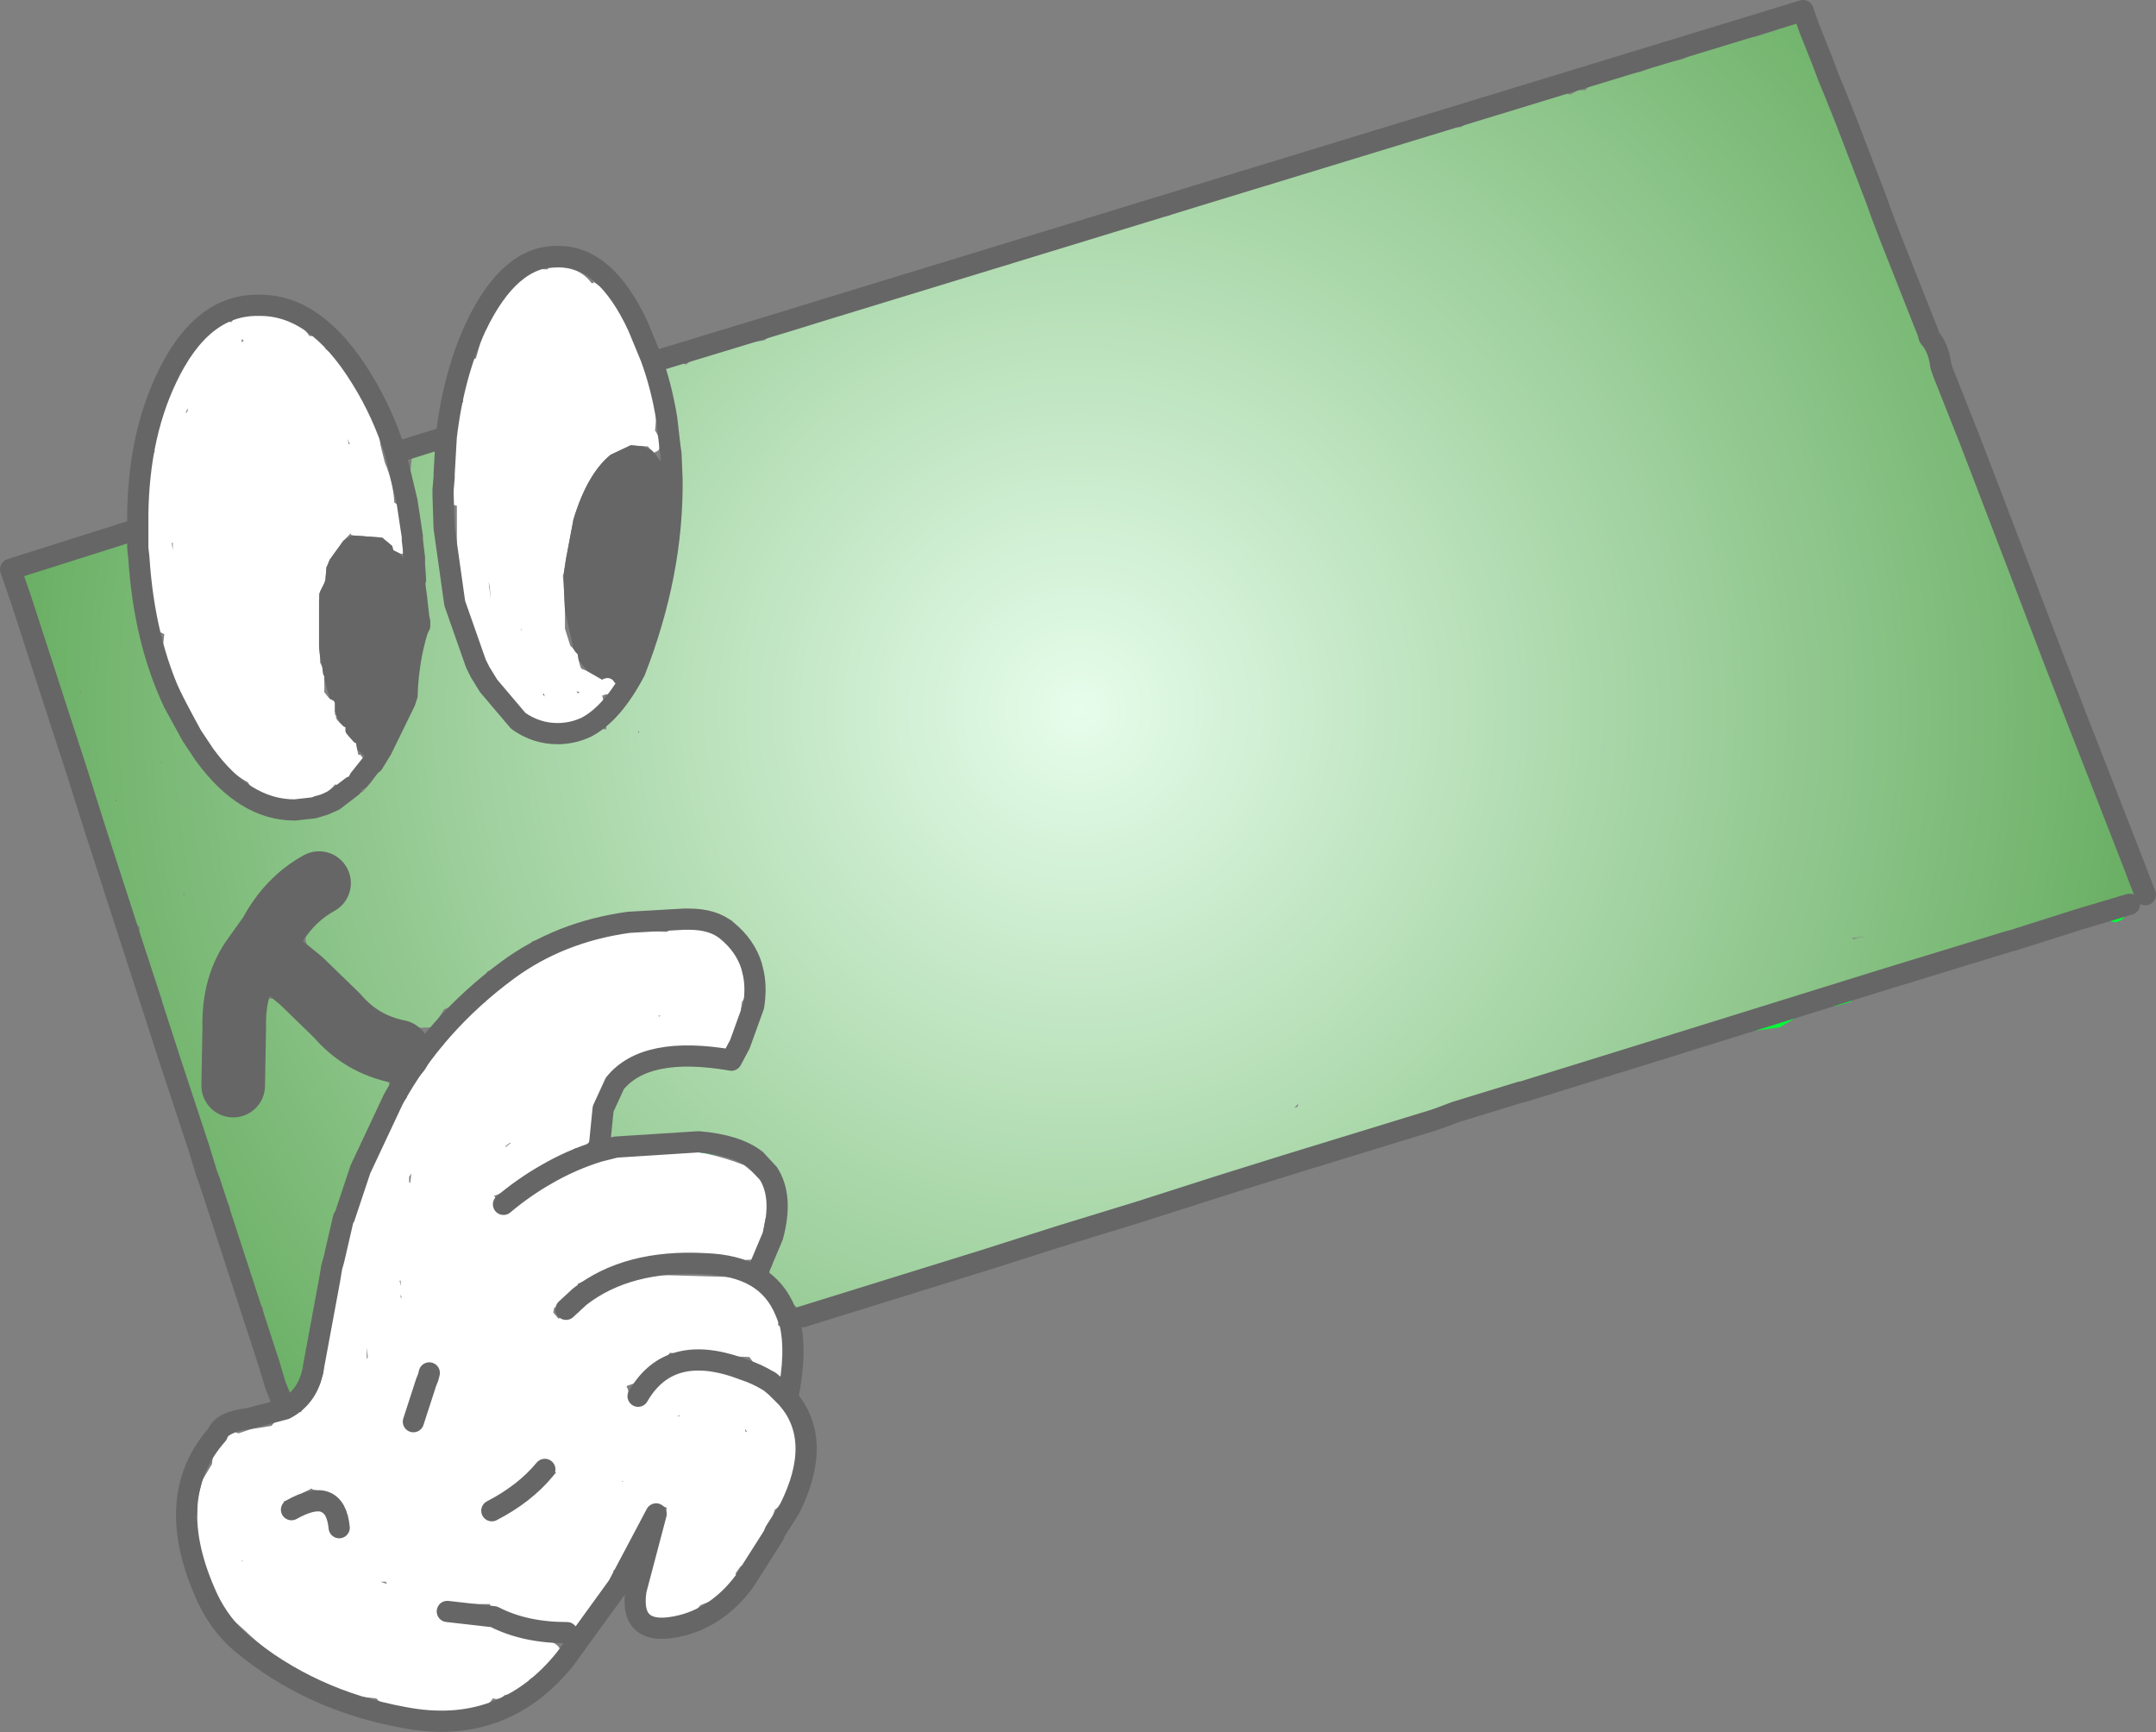<?xml version="1.0" encoding="UTF-8" standalone="no"?>
<svg xmlns:xlink="http://www.w3.org/1999/xlink" height="81.7px" width="101.7px" xmlns="http://www.w3.org/2000/svg">
  <rect width="100%" height="100%" fill="#808080" stroke="none"/>
  <g transform="matrix(1.0, 0.0, 0.0, 1.0, 50.85, 40.85)">
    <path d="M49.85 0.05 L47.1 -7.0 49.15 -2.3 49.35 -1.9 Q49.8 -0.95 49.85 0.05 M46.05 -9.7 L44.35 -14.15 Q45.7 -12.1 46.05 -9.7 M42.05 -20.15 L40.8 -23.3 41.45 -22.5 41.9 -21.45 41.95 -20.85 42.05 -20.15 M40.1 -25.15 L38.3 -29.7 38.9 -29.1 39.05 -28.8 39.1 -28.3 39.1 -28.2 39.5 -27.55 39.9 -26.55 40.1 -25.3 40.1 -25.15 M35.1 -38.0 L34.5 -39.5 34.8 -38.9 35.0 -38.5 35.05 -38.25 35.1 -38.0" fill="#33cc00" fill-rule="evenodd" stroke="none"/>
    <path d="M1.2 -29.85 L1.15 -29.8 1.2 -29.85 M-0.65 -29.45 L-2.85 -28.6 -3.2 -28.4 -6.1 -27.65 Q-5.95 -27.9 -5.6 -28.0 -3.25 -29.0 -0.7 -29.45 L-0.65 -29.45 M-23.2 -6.55 Q-23.85 -6.25 -24.55 -6.25 -25.55 -6.25 -26.4 -6.85 L-25.65 -6.8 -23.7 -6.6 -23.2 -6.55 M-29.4 -12.4 L-29.9 -15.95 -29.85 -15.8 Q-29.35 -14.15 -29.4 -12.4 M-31.65 -17.2 L-31.4 -15.55 -31.55 -15.95 -31.65 -16.5 -31.65 -17.2 M-36.05 -2.75 L-36.95 -2.65 Q-39.3 -2.65 -41.2 -5.25 L-39.55 -3.7 Q-38.95 -3.05 -38.1 -2.9 L-36.05 -2.75 M-42.65 -7.7 Q-44.05 -10.65 -44.3 -14.55 L-44.35 -15.0 -44.1 -14.65 -44.1 -14.3 -44.0 -13.0 Q-44.0 -11.95 -43.6 -11.0 L-43.4 -10.35 -42.65 -7.7 M-49.85 -12.55 L-48.0 -6.85 Q-48.9 -8.3 -49.3 -9.95 L-49.5 -10.75 -49.85 -12.4 -49.85 -12.55 M-47.25 -4.55 L-46.35 -1.7 -46.6 -2.05 -46.85 -2.55 -47.25 -4.55 M-42.85 9.1 L-41.45 13.35 -42.65 10.7 Q-43.05 9.85 -42.85 9.1 M-38.15 23.5 L-37.85 24.5 -37.95 24.35 -38.15 23.5 M-35.3 19.5 L-35.2 18.9 -35.1 18.55 -35.25 19.4 -35.3 19.5 M-34.6 16.55 L-33.85 14.3 -33.9 15.0 Q-34.2 15.25 -34.15 15.7 L-34.45 16.2 -34.6 16.55 M-15.3 6.6 L-15.95 8.4 -15.5 6.8 -15.3 6.6 M-21.8 13.25 L-17.9 13.0 Q-16.1 13.15 -15.2 13.85 L-19.1 13.35 -20.1 13.3 -21.5 13.3 -21.8 13.25 M-14.6 14.5 Q-13.9 15.6 -14.4 17.45 L-14.6 14.5 M-4.3 18.55 L-0.85 17.45 -1.0 17.65 -1.55 17.95 -2.95 18.25 -4.3 18.55 M2.9 16.3 L6.65 15.1 6.15 15.5 6.1 15.5 5.95 15.55 4.85 15.9 2.9 16.3 M9.85 14.1 L16.7 12.0 16.45 12.1 16.0 12.2 Q13.05 13.5 9.85 14.1 M17.0 11.9 L17.8 11.6 17.1 11.85 17.0 11.9 M19.1 11.2 L20.9 10.65 Q20.5 11.1 19.85 11.2 L19.1 11.2 M20.95 10.65 L28.05 8.45 Q27.65 8.85 27.0 8.95 L26.45 9.0 25.85 9.3 24.75 9.5 24.0 9.85 23.25 10.1 22.85 10.25 21.95 10.4 21.25 10.6 20.95 10.65 M28.2 8.4 L37.05 5.65 36.45 6.4 35.75 6.6 35.7 6.6 34.65 6.5 34.35 6.6 34.15 6.65 33.85 7.15 33.1 7.6 32.0 7.75 31.3 7.45 30.65 7.9 29.1 8.25 28.6 8.35 28.2 8.4 M37.85 5.4 L43.9 3.55 43.6 3.85 43.3 4.0 40.4 4.7 37.85 5.4 M44.1 3.5 L47.25 2.5 49.6 1.8 Q49.5 2.35 49.2 2.55 L48.95 2.65 48.25 2.5 47.85 2.45 47.25 2.5 Q46.9 3.25 46.0 3.35 L45.6 3.5 Q44.7 3.8 44.1 3.5" fill="#00ff38" fill-rule="evenodd" stroke="none"/>
    <path d="M-35.1 18.55 L-34.65 16.6 -34.6 16.55 -34.45 16.2 -34.15 15.7 Q-34.2 15.25 -33.9 15.0 L-33.5 14.75 -33.25 13.6 -33.0 13.25 Q-32.6 11.9 -31.65 10.9 L-31.65 10.4 Q-31.2 9.15 -29.95 8.45 -29.5 6.85 -27.95 6.4 -27.95 5.5 -26.7 5.1 L-26.35 4.95 Q-25.1 4.05 -23.55 3.7 -23.35 3.35 -22.95 3.3 L-22.75 3.25 -22.5 3.35 Q-22.2 3.05 -21.75 3.0 L-19.4 3.1 -18.75 2.75 Q-16.35 2.95 -15.75 5.05 -15.5 5.95 -15.85 6.4 L-15.9 6.75 -15.85 7.1 -16.0 7.65 -16.3 8.2 Q-16.25 8.45 -16.7 8.8 L-17.1 8.8 -17.4 8.55 -18.6 8.75 -19.0 8.75 -19.75 8.6 -20.05 8.85 -20.95 9.2 -21.55 9.35 -21.65 9.45 -21.85 10.25 -22.4 11.45 -22.45 11.45 -22.8 12.0 Q-22.5 12.45 -23.15 13.1 -23.4 13.4 -23.7 13.3 L-23.85 13.4 Q-24.2 13.55 -24.45 13.9 L-25.3 14.55 -27.4 15.5 -27.55 15.55 Q-27.3 15.8 -27.4 16.15 L-27.35 16.1 -27.1 15.95 Q-25.2 14.65 -23.1 13.9 L-22.55 13.95 Q-22.4 13.5 -21.75 13.4 L-20.1 13.3 -19.1 13.35 Q-17.4 13.45 -15.75 14.1 L-14.9 14.8 Q-14.55 15.05 -14.6 15.4 L-14.65 15.65 -14.65 16.0 Q-14.55 16.3 -14.75 16.65 L-14.85 17.2 -14.85 17.4 -14.85 17.6 Q-14.8 18.0 -15.3 18.55 L-16.1 18.6 -16.35 18.45 -16.5 18.4 -17.4 18.45 -19.5 18.5 Q-21.65 18.8 -23.6 19.7 -23.55 20.05 -24.05 20.6 -24.35 20.95 -24.7 20.8 L-24.75 21.05 -24.5 21.35 -24.35 21.2 -24.25 21.1 -24.15 20.9 -23.5 20.3 -23.35 20.25 -23.1 20.35 Q-22.7 19.9 -22.05 19.65 L-20.75 19.25 -15.65 19.4 Q-15.3 19.4 -15.0 19.65 -14.2 20.25 -14.1 21.0 L-14.15 21.65 Q-13.55 21.95 -13.75 22.55 L-13.7 22.9 -13.85 23.45 Q-13.6 23.75 -14.2 24.2 L-14.55 24.3 -14.65 24.25 -14.8 24.1 -14.9 23.9 -14.95 23.9 -15.5 23.15 -18.25 23.05 -19.25 22.95 -19.55 23.35 -19.7 23.65 Q-19.9 24.05 -20.35 24.05 L-20.55 24.0 -20.8 24.35 -21.25 24.5 -21.3 24.55 Q-21.15 24.75 -21.25 25.05 L-21.05 25.15 -20.75 25.0 -20.6 24.95 -20.4 25.0 -19.8 24.3 -19.5 23.95 Q-19.3 23.75 -19.0 23.7 L-18.7 23.8 -18.55 23.7 -18.25 23.65 -18.25 23.6 Q-18.05 23.65 -17.9 23.8 L-17.8 23.75 -17.6 23.7 Q-15.2 23.85 -13.75 25.85 -12.65 27.4 -13.5 28.95 L-13.65 29.45 -13.85 30.0 -14.3 30.35 -14.4 30.65 Q-14.1 30.95 -14.3 31.4 L-14.35 31.55 -14.65 31.9 -15.0 32.1 -15.25 32.7 Q-15.5 33.1 -15.9 33.0 L-16.15 33.35 Q-16.0 33.75 -16.55 34.35 L-17.15 34.5 -17.3 34.65 -17.8 34.85 -18.35 35.45 -18.6 35.5 -18.95 35.4 -19.2 35.55 Q-20.35 35.85 -20.5 34.75 -20.75 32.5 -19.5 30.9 L-19.4 30.25 -19.7 30.15 -19.85 30.05 -19.9 30.1 -19.95 30.15 -20.1 30.5 -20.45 30.95 -20.8 31.3 -20.85 31.9 Q-21.05 33.0 -21.9 33.2 L-22.05 33.9 -22.3 34.65 Q-22.6 35.15 -23.2 35.2 L-23.25 35.3 Q-22.95 35.7 -23.6 36.2 L-24.0 36.2 -24.1 36.15 -24.35 35.9 -25.1 35.75 -25.2 35.85 -25.6 35.85 -25.65 35.8 -25.7 35.85 -26.1 35.85 -26.45 35.4 Q-27.4 35.6 -27.75 34.8 L-29.75 34.8 -30.05 34.75 -30.0 35.1 -29.75 35.15 Q-28.3 35.45 -26.9 35.9 -26.7 35.95 -26.65 36.2 L-26.65 36.25 -25.5 36.3 Q-25.05 36.3 -24.8 36.6 -24.1 36.95 -24.7 37.45 L-25.4 38.0 -25.55 38.15 -25.85 38.35 -26.0 38.6 -26.45 38.95 -27.05 39.1 Q-27.3 39.35 -27.6 39.25 -28.0 39.85 -28.75 39.9 L-31.7 39.8 -31.9 39.75 Q-32.25 39.95 -32.6 39.75 L-33.1 39.25 -34.0 39.15 Q-37.0 38.25 -39.3 36.05 L-40.2 35.25 Q-41.25 34.35 -41.55 33.1 L-41.7 31.1 -41.55 30.6 -41.55 29.9 -41.3 28.95 -40.85 28.2 -40.8 27.7 -40.6 27.35 -40.4 27.0 -39.75 26.7 -39.6 26.75 -39.0 26.55 -38.05 26.4 -37.75 26.05 -37.25 25.8 -37.15 25.8 -36.85 25.7 -36.65 25.75 -36.5 25.4 -35.8 24.5 -35.6 23.9 -35.25 19.45 -35.25 19.4 -35.1 18.55 M-44.1 -14.65 L-43.75 -19.15 -43.6 -19.5 -43.55 -19.55 -43.7 -20.1 Q-43.6 -22.3 -42.1 -23.65 L-41.95 -24.0 -41.8 -24.2 -41.7 -24.25 -41.6 -24.6 -41.2 -25.05 -40.9 -25.35 -40.6 -25.4 -40.6 -25.45 -40.55 -25.45 -40.5 -25.5 -40.4 -25.6 -40.1 -25.65 -40.1 -25.7 -39.95 -25.65 Q-39.6 -26.15 -38.85 -26.0 -37.1 -26.25 -36.25 -25.0 L-36.1 -25.0 -36.1 -25.05 Q-35.4 -24.8 -35.5 -24.4 L-35.05 -24.05 -35.0 -24.05 Q-34.05 -23.6 -34.4 -23.05 L-34.35 -23.0 -34.2 -22.85 -33.95 -22.5 -33.9 -22.3 Q-33.05 -21.25 -32.9 -19.85 L-32.7 -19.05 Q-32.3 -18.1 -32.25 -17.15 L-32.1 -17.05 -32.05 -16.95 -31.55 -15.2 -31.55 -15.1 Q-31.7 -14.65 -32.0 -14.75 L-32.3 -14.9 -32.35 -15.1 -32.65 -15.35 -32.8 -15.5 -32.9 -15.5 -34.25 -15.6 -34.3 -15.65 -34.3 -15.7 -34.65 -15.35 -35.3 -14.45 -35.4 -14.2 -35.45 -14.1 -35.5 -13.5 -35.55 -13.35 -35.75 -12.95 -35.8 -12.85 -35.8 -12.5 -35.8 -10.55 -35.8 -10.35 -35.75 -9.85 -35.75 -9.75 -35.75 -9.6 -35.65 -9.4 -35.6 -9.05 -35.55 -8.95 -35.55 -8.8 -35.55 -8.4 -35.55 -8.2 -35.35 -7.95 -35.3 -7.9 -35.1 -7.8 -35.05 -7.7 -35.05 -7.3 -35.05 -7.15 -35.0 -7.1 -35.0 -7.0 -34.95 -6.9 -34.85 -6.8 -34.65 -6.6 -34.55 -6.55 -34.55 -6.45 -34.55 -6.35 -34.5 -6.25 -34.15 -5.85 -34.05 -5.8 -34.0 -5.5 -33.95 -5.25 -33.85 -5.25 -33.7 -5.05 -33.75 -4.95 -33.9 -4.8 -34.0 -4.75 Q-33.7 -4.5 -33.9 -4.1 L-34.05 -3.9 Q-34.1 -3.8 -34.25 -3.75 L-34.35 -3.75 -35.05 -3.85 Q-35.4 -3.4 -36.0 -3.3 L-36.7 -2.9 Q-38.45 -2.55 -39.15 -3.95 -39.7 -4.25 -40.25 -4.75 -41.0 -5.45 -41.4 -6.4 L-42.8 -9.15 -43.0 -9.55 Q-43.35 -10.05 -43.15 -10.5 L-43.1 -10.95 Q-43.45 -11.05 -43.6 -11.5 L-44.0 -13.0 -44.1 -14.3 -44.1 -14.65 M-40.65 -22.95 L-40.65 -23.1 -40.65 -22.95 M-42.1 -21.35 L-42.0 -21.45 -42.0 -21.6 -42.1 -21.35 M-42.7 -14.9 L-42.7 -15.25 -42.75 -15.25 -42.7 -14.9 M-39.45 -24.85 L-39.45 -24.7 -39.35 -24.8 -39.45 -24.85 M-29.95 -17.75 L-29.5 -20.0 -29.4 -21.05 -29.35 -21.4 -29.05 -21.85 -29.0 -21.9 -29.1 -22.7 Q-29.15 -23.4 -28.65 -23.85 L-28.55 -23.9 -28.4 -23.95 -28.2 -24.65 -28.15 -24.8 -28.1 -24.9 Q-28.3 -25.55 -27.7 -26.05 L-26.9 -27.1 -26.0 -27.95 -25.8 -28.1 -25.5 -28.15 -25.5 -28.2 -25.2 -28.15 -25.0 -28.15 -25.0 -28.2 Q-23.6 -28.4 -22.95 -27.5 L-22.85 -27.5 -22.85 -27.55 Q-21.8 -26.9 -21.3 -25.65 L-21.15 -25.2 -20.45 -23.55 Q-19.75 -22.1 -19.95 -20.55 -19.7 -20.2 -19.75 -19.7 L-19.8 -19.6 -19.9 -19.55 -20.0 -19.5 -20.1 -19.6 -20.3 -19.8 -20.5 -19.8 -21.1 -19.85 -22.05 -19.4 Q-23.15 -18.5 -23.8 -16.35 L-24.15 -14.5 -24.25 -13.85 -24.3 -13.7 -24.25 -13.1 -24.2 -12.05 -24.2 -11.35 -24.2 -11.2 -23.95 -10.4 -23.8 -10.25 -23.7 -10.1 -23.6 -10.0 -23.55 -9.7 -23.5 -9.5 -23.45 -9.35 -23.4 -9.3 -23.15 -9.2 -22.45 -8.8 -22.35 -8.85 Q-22.0 -8.95 -21.85 -8.65 L-21.8 -8.6 -21.8 -8.55 -21.85 -8.45 -21.95 -8.3 -22.05 -8.2 -22.15 -8.1 -22.3 -8.1 -22.4 -8.05 -22.45 -8.05 Q-22.25 -7.6 -22.85 -7.1 L-23.7 -6.6 -25.65 -6.8 -25.9 -6.95 -26.75 -7.75 -28.6 -10.15 -28.65 -11.05 Q-29.05 -11.85 -29.0 -12.85 L-29.25 -14.75 -29.3 -14.75 -29.3 -17.0 Q-29.9 -17.1 -29.95 -17.7 L-29.95 -17.75 M-26.4 -22.8 L-26.45 -22.8 -26.4 -22.8 M-28.0 -17.05 L-28.0 -17.0 -28.0 -17.05 M-27.8 -13.4 L-27.7 -12.55 -27.75 -13.2 -27.8 -13.4 M-34.4 -19.9 L-34.35 -19.9 -34.45 -20.15 -34.4 -19.9 M-35.6 -15.25 L-35.7 -15.1 -35.6 -15.25 M-23.65 -8.25 L-23.6 -8.15 -23.5 -8.2 -23.65 -8.25 M-25.15 -8.0 L-25.2 -8.15 -25.25 -8.1 -25.15 -8.0 M-26.3 -11.2 L-26.25 -11.1 -26.25 -11.15 -26.3 -11.2 M-19.8 7.05 L-19.75 7.1 -19.7 7.05 -19.8 7.05 M-31.5 14.95 L-31.45 14.5 -31.55 14.65 -31.55 14.9 -31.5 14.95 M-31.95 19.8 L-31.95 19.55 -32.0 19.55 -31.95 19.8 M-31.95 20.2 L-31.95 20.3 -31.95 20.35 -31.9 20.35 -31.95 20.2 M-33.55 23.25 L-33.5 23.15 -33.55 22.7 -33.55 23.25 M-30.75 24.35 L-31.1 24.7 -31.4 24.8 -31.35 26.2 -31.35 26.25 -31.35 26.4 -30.95 26.05 -30.45 24.95 -30.45 24.15 -30.45 23.9 -30.6 23.9 -30.75 23.95 -30.65 24.1 -30.75 24.35 M-26.75 13.05 L-26.8 13.05 -27.0 13.2 -27.0 13.25 -26.75 13.05 M-27.65 30.4 Q-25.95 29.75 -24.6 28.6 L-24.65 28.6 -24.9 28.35 -25.15 28.45 Q-26.0 28.75 -26.85 29.35 L-27.55 29.85 -27.95 30.15 -28.0 30.6 -27.65 30.4 M-21.45 29.0 L-21.5 29.0 -21.5 29.05 -21.45 29.0 M-34.85 31.2 L-34.7 31.35 -34.7 31.2 -34.8 30.45 Q-35.5 30.0 -35.6 29.5 L-36.1 29.4 -36.15 29.35 -36.55 29.55 -36.8 29.85 -37.45 29.95 -37.55 30.35 -37.1 30.35 -36.65 30.4 -36.25 30.2 Q-35.6 30.4 -35.4 30.75 L-34.85 31.2 M-39.4 32.75 L-39.45 32.75 -39.45 32.8 -39.4 32.75 M-32.65 33.75 L-32.9 33.75 -32.6 33.85 -32.65 33.75 M-30.5 33.55 L-30.5 33.6 -30.5 33.55 M-15.7 26.55 L-15.7 26.65 -15.6 26.7 -15.7 26.55 M-18.8 25.9 L-18.9 25.95 -18.8 25.95 -18.8 25.9" fill="#ffffff" fill-rule="evenodd" stroke="none"/>
    <path d="M-19.1 -18.05 L-19.05 -15.35 -19.15 -14.45 -19.4 -12.75 -19.85 -12.25 -19.95 -11.85 -20.3 -10.5 -20.45 -9.6 -20.9 -9.2 Q-19.1 -13.8 -19.15 -18.25 L-19.15 -18.2 -19.1 -18.05 M-31.2 -13.35 L-31.1 -11.85 -31.2 -12.65 -31.3 -13.4 -31.3 -13.55 -31.25 -13.5 -31.2 -13.4 -31.2 -13.35 M-31.65 -7.9 L-31.75 -7.75 -31.65 -8.05 -31.65 -7.95 -31.65 -7.9 M-32.85 -5.5 L-32.9 -5.3 -33.0 -4.7 -33.25 -4.85 -32.85 -5.5 M-31.15 -11.15 L-31.15 -10.95 Q-31.1 -9.85 -31.3 -8.8 L-31.35 -8.7 -31.55 -8.15 -31.65 -8.05 Q-31.6 -9.7 -31.15 -11.15" fill="#000000" fill-rule="evenodd" stroke="none"/>
    <path d="M-24.15 20.9 L-23.95 20.55 Q-23.75 20.3 -23.5 20.3 L-24.15 20.9" fill="#ffcc99" fill-rule="evenodd" stroke="none"/>
    <path d="M-31.1 -11.75 L-31.05 -11.5 -31.05 -11.4 -31.15 -11.15 Q-31.6 -9.7 -31.65 -8.05 L-31.75 -7.75 -32.85 -5.5 -33.25 -4.85 -33.3 -4.85 -33.4 -4.95 -34.0 -5.5 -34.05 -5.8 -34.15 -5.85 -34.5 -6.25 -34.55 -6.35 -34.55 -6.45 -34.55 -6.55 -34.65 -6.6 -34.85 -6.8 -35.05 -7.3 -35.05 -7.7 -35.1 -7.8 -35.3 -7.9 -35.3 -7.95 -35.55 -8.8 -35.55 -8.95 -35.6 -9.05 -35.65 -9.4 -35.75 -9.85 -35.8 -10.35 -35.8 -10.55 -35.8 -12.5 -35.75 -12.95 -35.55 -13.35 -35.5 -13.5 -35.45 -14.1 -35.4 -14.2 -35.3 -14.45 -34.65 -15.35 -34.25 -15.6 -32.9 -15.5 -32.65 -15.35 -32.35 -15.1 -32.3 -14.9 -32.0 -14.75 -31.75 -14.45 -31.3 -13.55 -31.3 -13.4 -31.2 -12.65 -31.1 -11.75 M-20.0 -19.5 L-19.95 -19.45 -19.3 -18.55 -19.15 -18.25 Q-19.1 -13.8 -20.9 -9.2 L-20.95 -9.15 -21.1 -9.0 -21.4 -8.85 -21.85 -8.65 Q-22.0 -8.95 -22.35 -8.85 L-22.45 -8.8 -23.15 -9.2 -23.55 -9.7 -23.6 -10.0 -23.7 -10.1 -23.8 -10.25 -24.2 -12.05 -24.25 -13.1 -24.25 -13.85 -24.15 -14.5 -23.8 -16.35 Q-23.15 -18.5 -22.05 -19.4 L-21.1 -19.85 -20.5 -19.8 -20.1 -19.6 -20.0 -19.5" fill="#666666" fill-rule="evenodd" stroke="none"/>
    <path d="M5.55 -31.6 L5.6 -31.6 9.05 -32.15 Q10.5 -32.95 12.15 -33.25 13.35 -33.5 14.45 -34.1 L14.85 -34.2 15.9 -34.3 16.05 -34.35 16.6 -34.5 16.7 -34.5 17.35 -34.75 17.85 -34.85 18.05 -34.85 Q19.45 -35.7 21.1 -36.0 L21.75 -36.2 22.75 -36.5 23.2 -36.4 23.25 -36.4 23.6 -36.6 23.95 -36.6 Q24.35 -37.3 25.5 -37.3 L26.5 -37.45 27.1 -37.7 27.85 -37.9 28.05 -37.95 28.5 -38.05 29.1 -38.35 30.8 -38.9 31.65 -39.1 31.9 -39.1 33.0 -39.45 Q33.25 -39.85 33.75 -39.85 L34.5 -39.55 34.5 -39.5 35.1 -38.0 35.1 -37.9 35.15 -37.75 35.1 -37.55 35.25 -37.4 35.35 -37.3 35.4 -37.2 35.65 -36.6 35.65 -36.5 35.65 -36.3 35.65 -35.9 35.9 -35.6 36.25 -35.1 36.3 -34.85 36.4 -34.35 36.5 -34.05 36.5 -33.65 36.9 -32.95 36.95 -32.85 37.1 -32.1 37.25 -32.0 37.65 -31.45 37.9 -30.75 38.0 -29.95 38.0 -29.9 38.0 -29.85 38.05 -29.85 38.3 -29.7 40.1 -25.15 40.05 -25.05 40.15 -24.95 Q40.6 -24.45 40.7 -23.6 L40.7 -23.35 40.8 -23.3 42.05 -20.15 42.5 -18.45 42.8 -17.45 42.8 -17.25 Q43.5 -16.8 43.55 -15.7 L43.65 -15.25 43.7 -15.05 44.35 -14.15 46.05 -9.7 46.1 -9.4 46.1 -9.2 46.35 -8.6 46.35 -8.5 47.1 -7.0 49.85 0.05 50.0 0.45 49.8 1.25 49.55 1.55 49.6 1.8 47.25 2.5 44.1 3.5 44.05 3.45 43.9 3.5 43.9 3.55 37.85 5.4 37.1 5.5 37.05 5.65 28.2 8.4 28.1 8.4 28.05 8.45 20.95 10.65 20.9 10.65 19.1 11.2 18.75 11.1 18.2 11.25 17.8 11.6 17.0 11.9 16.75 11.9 16.7 12.0 9.85 14.1 Q8.65 14.3 7.5 14.8 L6.65 15.1 2.9 16.3 2.25 16.35 Q1.45 16.45 0.7 16.85 L-0.7 17.15 -0.8 17.3 -0.85 17.45 -4.3 18.55 -8.7 19.55 Q-10.3 19.95 -11.75 20.6 L-13.25 20.8 -13.7 20.5 -13.8 20.45 -13.85 20.35 -14.05 20.0 -14.55 19.5 -14.55 19.15 -14.55 18.95 -14.45 18.9 -14.4 18.5 -14.3 18.25 -14.3 18.2 -14.4 17.45 Q-13.9 15.6 -14.6 14.5 L-14.6 14.45 -14.55 14.05 -15.0 13.9 -15.2 13.85 Q-16.1 13.15 -17.9 13.0 L-21.8 13.25 -22.05 13.0 Q-22.65 12.1 -22.25 11.1 -21.9 10.3 -21.15 10.1 -20.95 9.8 -20.55 9.7 L-20.45 9.7 Q-20.1 9.15 -19.4 9.1 L-15.95 9.2 -15.95 8.4 -15.3 6.6 -15.1 6.45 -15.1 6.35 -14.9 5.3 -15.35 4.9 -15.4 4.7 -15.3 4.3 -15.45 4.2 Q-16.15 3.55 -16.3 2.6 L-16.35 2.55 -18.35 2.5 -18.6 2.5 -21.2 2.65 -24.5 3.15 -24.75 3.25 -25.75 3.55 -25.85 3.75 Q-26.15 4.3 -26.75 4.65 L-27.3 4.85 -27.6 4.9 -27.85 4.95 -28.1 5.4 -28.8 6.05 -29.2 6.55 -29.6 6.65 -29.65 6.65 -29.9 6.75 -30.25 7.3 -30.45 7.6 -32.0 7.65 -32.25 7.3 Q-33.7 6.95 -34.4 5.75 L-34.5 5.4 Q-35.15 5.25 -35.75 4.65 -37.15 3.25 -35.75 1.85 L-35.0 1.4 -35.05 1.05 -35.8 0.8 -36.95 0.45 -37.3 0.85 -37.75 0.9 -37.85 0.85 -39.2 2.5 -40.3 4.05 -40.3 4.15 -40.7 5.4 -41.0 5.9 Q-40.55 6.45 -40.75 7.5 L-41.0 8.1 -41.25 8.4 -41.2 8.55 -41.2 8.65 -41.3 8.85 -41.3 9.65 -41.3 9.75 -40.6 11.35 -40.55 11.55 Q-40.35 11.2 -39.85 11.15 -39.4 11.3 -39.1 11.5 L-38.8 9.45 -38.55 9.15 -38.5 9.15 -38.75 8.85 -38.85 8.6 -38.8 8.3 -38.75 8.2 -38.4 7.9 -38.85 7.6 -39.05 7.2 Q-38.95 6.35 -38.1 6.25 -37.35 6.15 -36.95 6.7 L-36.9 6.8 Q-35.2 7.6 -34.1 9.15 L-33.85 9.35 Q-33.3 9.5 -33.0 9.8 -32.15 10.2 -32.65 11.0 -32.5 11.45 -33.05 12.05 L-33.3 12.25 -33.6 12.8 -33.85 13.7 -33.85 14.3 -34.6 16.55 -34.65 16.6 -35.1 18.55 -35.2 18.9 -35.3 19.5 -35.9 20.3 -35.95 20.35 -35.95 20.9 -36.05 21.25 Q-35.75 21.7 -36.1 22.45 L-36.45 22.85 Q-36.0 23.15 -36.45 23.45 -36.45 24.05 -36.75 24.35 L-36.55 24.7 -36.55 24.8 Q-36.9 25.5 -37.45 24.95 L-37.45 24.65 -37.85 24.5 -38.15 23.5 -38.2 23.2 Q-38.25 22.0 -38.45 20.9 L-38.45 20.8 -38.55 20.75 Q-39.25 20.45 -39.3 19.75 L-39.2 18.7 -39.35 18.55 Q-40.0 17.85 -40.1 16.95 L-40.0 16.1 -40.4 15.3 -40.95 14.9 -41.1 14.5 -40.9 14.1 -41.3 13.65 -41.45 13.35 -42.85 9.1 -42.6 8.5 Q-43.3 8.1 -43.05 7.4 L-43.05 7.35 Q-43.3 7.0 -43.2 6.35 L-43.8 4.55 -43.9 4.2 Q-44.45 3.45 -44.25 2.9 -45.15 2.0 -45.35 0.75 -45.55 -0.6 -46.35 -1.7 L-47.25 -4.55 -47.55 -5.8 -47.65 -6.3 -48.0 -6.85 -49.85 -12.55 -49.8 -13.3 -49.8 -13.7 Q-49.4 -14.6 -48.3 -14.45 L-47.7 -14.8 -45.5 -15.0 -45.05 -15.3 -44.85 -15.35 -44.35 -15.0 -44.3 -14.55 Q-44.05 -10.65 -42.65 -7.7 L-42.15 -6.2 -41.85 -5.75 -41.2 -5.25 Q-39.3 -2.65 -36.95 -2.65 L-36.05 -2.75 -35.85 -2.75 -35.55 -2.9 -35.1 -3.1 -33.75 -3.5 -33.35 -3.95 -33.0 -4.45 -33.0 -4.7 -32.9 -5.3 -32.85 -5.5 -31.75 -7.75 -31.65 -7.9 -31.35 -8.6 -31.05 -9.25 -31.0 -9.85 -30.95 -9.95 -31.05 -11.35 -31.05 -11.4 -31.05 -11.5 -31.1 -11.75 -31.1 -11.85 -31.2 -13.35 -31.25 -14.45 -31.4 -15.55 -31.65 -17.2 -31.4 -19.45 -31.15 -19.75 -30.85 -19.85 Q-29.95 -19.5 -29.9 -18.5 L-29.9 -18.35 -29.95 -18.15 -29.95 -16.3 -29.9 -15.95 -29.4 -12.4 -29.4 -12.15 -29.4 -11.25 Q-28.75 -10.85 -28.9 -9.9 L-28.8 -9.65 -28.2 -9.15 -27.8 -8.5 -27.65 -7.9 Q-27.05 -7.7 -27.05 -7.0 L-27.05 -6.95 -26.4 -6.85 Q-25.55 -6.25 -24.55 -6.25 -23.85 -6.25 -23.2 -6.55 L-22.25 -6.45 -22.25 -6.65 Q-22.05 -7.85 -20.9 -8.55 L-20.45 -9.6 -20.3 -10.5 -19.95 -11.85 -19.85 -12.25 -19.4 -12.75 -19.15 -14.45 -19.05 -15.35 -19.1 -18.05 -19.25 -19.8 -19.4 -21.1 -19.6 -22.4 -19.55 -23.25 -19.5 -23.4 Q-19.3 -23.8 -18.85 -23.85 L-18.5 -23.65 -17.85 -24.15 -17.0 -24.45 -16.75 -24.4 -16.15 -24.6 -14.8 -24.8 -14.65 -24.9 -13.4 -25.8 -11.95 -26.25 -11.1 -26.3 -10.15 -26.45 -6.2 -27.55 -6.1 -27.65 -3.2 -28.4 -2.85 -28.6 -0.65 -29.45 0.85 -29.85 1.15 -29.8 1.2 -29.85 1.45 -30.0 2.75 -30.4 4.35 -30.7 Q4.5 -31.2 4.9 -31.4 L5.55 -31.6 M36.7 3.4 L37.2 3.3 36.5 3.4 36.6 3.45 36.7 3.4 M10.35 11.35 L10.4 11.2 10.2 11.4 10.35 11.35 M-47.1 -8.4 L-47.05 -8.2 -47.0 -8.1 -47.1 -8.4 M-45.4 -3.15 L-45.4 -3.05 -45.35 -3.1 -45.4 -3.15 M-43.25 -4.95 L-43.2 -4.85 -43.2 -4.9 -43.25 -4.95 M-20.7 -6.35 L-20.75 -6.35 -20.75 -6.3 -20.7 -6.3 -20.7 -6.35 M-42.15 1.3 L-42.2 1.25 -42.15 1.4 -42.15 1.3" fill="url(#gradient0)" fill-rule="evenodd" stroke="none"/>
    <path d="M-19.4 -21.1 L-19.25 -19.8 M-23.2 -6.55 Q-23.85 -6.25 -24.55 -6.25 -25.55 -6.25 -26.4 -6.85 L-27.8 -8.5 -28.2 -9.15 -28.4 -9.55 -29.4 -12.4 -29.9 -15.95 -29.95 -17.5 -29.95 -17.7 -29.95 -17.75 -29.9 -18.35 -29.9 -18.5 M-31.65 -17.2 L-31.4 -15.55 M-31.1 -11.75 L-31.05 -11.5 M-31.75 -7.75 L-32.85 -5.5 M-35.1 -3.1 L-35.55 -2.9 M-36.05 -2.75 L-36.95 -2.65 Q-39.3 -2.65 -41.2 -5.25 M-42.65 -7.7 Q-44.05 -10.65 -44.3 -14.55 L-44.35 -15.0 M-49.85 -12.55 L-48.0 -6.85 M-47.25 -4.55 L-46.35 -1.7 -42.85 9.1 -41.45 13.35 -41.1 14.5 -40.95 14.9 M-38.15 23.5 L-37.85 24.5 M-35.3 19.5 L-35.2 18.9 -35.1 18.55 -34.65 16.6 -34.6 16.55 -33.85 14.3 -32.3 11.0 Q-30.35 7.45 -26.9 4.9 -24.45 3.1 -21.2 2.65 L-18.6 2.5 -18.35 2.5 M-15.4 4.7 L-15.35 4.9 M-15.3 6.6 L-15.95 8.4 M-21.8 13.25 L-17.9 13.0 Q-16.1 13.15 -15.2 13.85 M-14.6 14.5 Q-13.9 15.6 -14.4 17.45 M-4.3 18.55 L-0.85 17.45 M2.9 16.3 L6.65 15.1 M9.85 14.1 L16.7 12.0 M17.0 11.9 L17.8 11.6 M19.1 11.2 L20.9 10.65 M20.95 10.65 L28.05 8.45 M28.2 8.4 L37.05 5.65 M37.85 5.4 L43.9 3.55 M44.1 3.5 L47.25 2.5 49.6 1.8 M44.1 3.5 L43.9 3.55 M37.85 5.4 L37.05 5.65 M28.2 8.4 L28.05 8.45 M20.95 10.65 L20.9 10.65 M19.1 11.2 L17.8 11.6 M17.0 11.9 L16.7 12.0 M9.85 14.1 L6.65 15.1 M2.9 16.3 L-0.85 17.45 M-4.3 18.55 L-13.0 21.25 M-31.3 -13.55 L-31.35 -14.95 -31.4 -15.4 -31.4 -15.55 M-31.65 -17.2 L-32.2 -19.5 Q-32.8 -21.4 -33.8 -23.0 -35.95 -26.5 -38.65 -26.45 -41.35 -26.5 -43.0 -23.0 -44.4 -20.05 -44.35 -16.05 L-44.35 -15.9 -44.35 -15.8 -44.35 -15.55 -44.35 -15.0 M-49.85 -12.55 L-50.35 -14.0 -44.35 -15.9 M-42.65 -7.7 L-41.8 -6.15 -41.2 -5.25 M-36.05 -2.75 L-35.55 -2.9 M-47.25 -4.55 L-48.0 -6.85 M-19.15 -18.25 L-19.2 -19.45 -19.25 -19.8 M-19.4 -21.1 Q-19.65 -22.65 -20.15 -24.0 L-20.75 -25.45 Q-22.3 -28.8 -24.55 -28.75 -26.8 -28.8 -28.4 -25.45 -29.45 -23.2 -29.8 -20.25 L-29.9 -18.5 M-20.9 -9.2 Q-19.1 -13.8 -19.15 -18.25 M-19.15 -18.2 L-19.2 -19.45 M-31.25 -13.5 L-31.3 -14.25 -31.3 -14.55 -31.35 -14.95 M-31.3 -13.55 L-31.3 -13.4 -31.2 -12.65 -31.1 -11.75 M-31.15 -11.15 L-31.05 -11.35 M-31.65 -8.05 L-31.75 -7.75 M-31.15 -11.15 Q-31.6 -9.7 -31.65 -8.05 M-33.3 -4.85 L-33.9 -4.1 M-34.25 -3.75 L-35.1 -3.1 M-33.25 -4.85 L-32.85 -5.5 M-23.2 -6.55 Q-21.95 -7.2 -20.9 -9.2 M-29.8 -20.25 L-32.2 -19.5 M-21.85 10.25 Q-20.4 8.45 -16.35 9.15 L-15.95 8.4 M-15.3 6.6 Q-15.15 5.65 -15.35 4.9 M-15.4 4.7 Q-15.7 3.75 -16.55 3.05 -17.2 2.5 -18.35 2.5 M-23.5 20.3 Q-21.25 18.55 -17.6 18.75 -16.15 18.8 -15.2 19.35 L-14.4 17.45 M-14.6 14.5 L-15.2 13.85 M-22.4 11.45 L-21.85 10.25 M-14.65 24.25 L-14.55 24.3 -14.25 24.55 -13.7 25.1 Q-13.25 22.9 -13.6 21.5 L-13.8 21.0 Q-14.25 19.9 -15.2 19.35 M-23.5 20.3 L-24.15 20.9 M-14.65 24.25 Q-15.15 23.95 -15.75 23.75 -19.25 22.4 -20.75 25.0 M-35.3 19.5 L-36.05 23.55 Q-36.25 25.0 -37.4 25.6 L-39.1 26.05 Q-40.4 26.2 -40.6 26.8 -43.25 29.8 -41.05 34.55 -40.45 35.8 -39.45 36.65 -36.2 39.35 -31.8 40.15 -27.15 41.05 -24.2 37.4 L-21.7 33.95 -19.9 30.55 -20.85 34.15 Q-21.2 36.45 -18.65 35.8 -16.95 35.35 -15.75 33.75 L-14.35 31.55 M-24.1 36.15 Q-26.1 36.15 -27.55 35.4 L-29.75 35.15 M-38.15 23.5 L-40.95 14.9 M-31.35 26.2 L-30.75 24.35 -30.65 24.1 M-30.6 23.9 L-30.65 24.1 M-21.8 13.25 L-22.6 13.45 Q-23.9 13.85 -25.1 14.55 -26.15 15.15 -27.1 15.95 M-22.4 11.45 L-22.6 13.45 M-25.15 28.45 Q-26.1 29.6 -27.65 30.4 M-37.1 30.35 Q-35.05 29.2 -34.85 31.2 M-13.7 25.1 Q-12.0 27.1 -13.6 30.3 L-14.3 31.4 -14.35 31.55 M-37.4 25.6 L-37.85 24.5" fill="none" stroke="#666666" stroke-linecap="round" stroke-linejoin="round" stroke-width="1.0"/>
    <path d="M5.55 -31.6 L4.9 -31.4 M-11.95 -26.25 L-13.4 -25.8 -19.65 -23.9 M50.0 0.45 L49.85 0.05 47.1 -7.0 M46.05 -9.7 L44.35 -14.15 M42.05 -20.15 L40.8 -23.3 M40.7 -23.6 Q40.6 -24.45 40.15 -24.95 M40.1 -25.15 L38.3 -29.7 37.9 -30.75 37.65 -31.45 M35.65 -36.6 L35.4 -37.2 M35.1 -38.0 L34.5 -39.5 34.2 -40.35 5.55 -31.6 M35.1 -38.0 L35.4 -37.2 M35.65 -36.6 L36.25 -35.1 37.65 -31.45 M40.1 -25.15 L40.15 -24.95 M42.05 -20.15 L44.35 -14.15 M46.05 -9.7 L47.1 -7.0 M40.7 -23.6 L40.8 -23.3 M50.0 0.45 L50.35 1.35 M-11.95 -26.25 L4.9 -31.4" fill="none" stroke="#666666" stroke-linecap="round" stroke-linejoin="round" stroke-width="1.0"/>
    <path d="M-35.8 0.8 Q-37.25 1.6 -38.1 3.2 L-38.85 4.25 Q-39.85 5.6 -39.8 7.6 L-39.85 10.35 M-32.05 8.75 Q-33.8 8.4 -34.95 7.05 L-36.65 5.4 -38.25 4.1" fill="none" stroke="#666666" stroke-linecap="round" stroke-linejoin="round" stroke-width="3.0"/>
  </g>
  <defs>
    <radialGradient cx="0" cy="0" gradientTransform="matrix(0.073, -0.001, 0.001, 0.073, 0.05, -7.35)" gradientUnits="userSpaceOnUse" id="gradient0" r="819.2" spreadMethod="pad">
      <stop offset="0.0" stop-color="#e6fdeb"/>
      <stop offset="0.859" stop-color="#67ad61"/>
      <stop offset="0.937" stop-color="#0e4609"/>
      <stop offset="1.0" stop-color="#000000"/>
    </radialGradient>
  </defs>
</svg>
